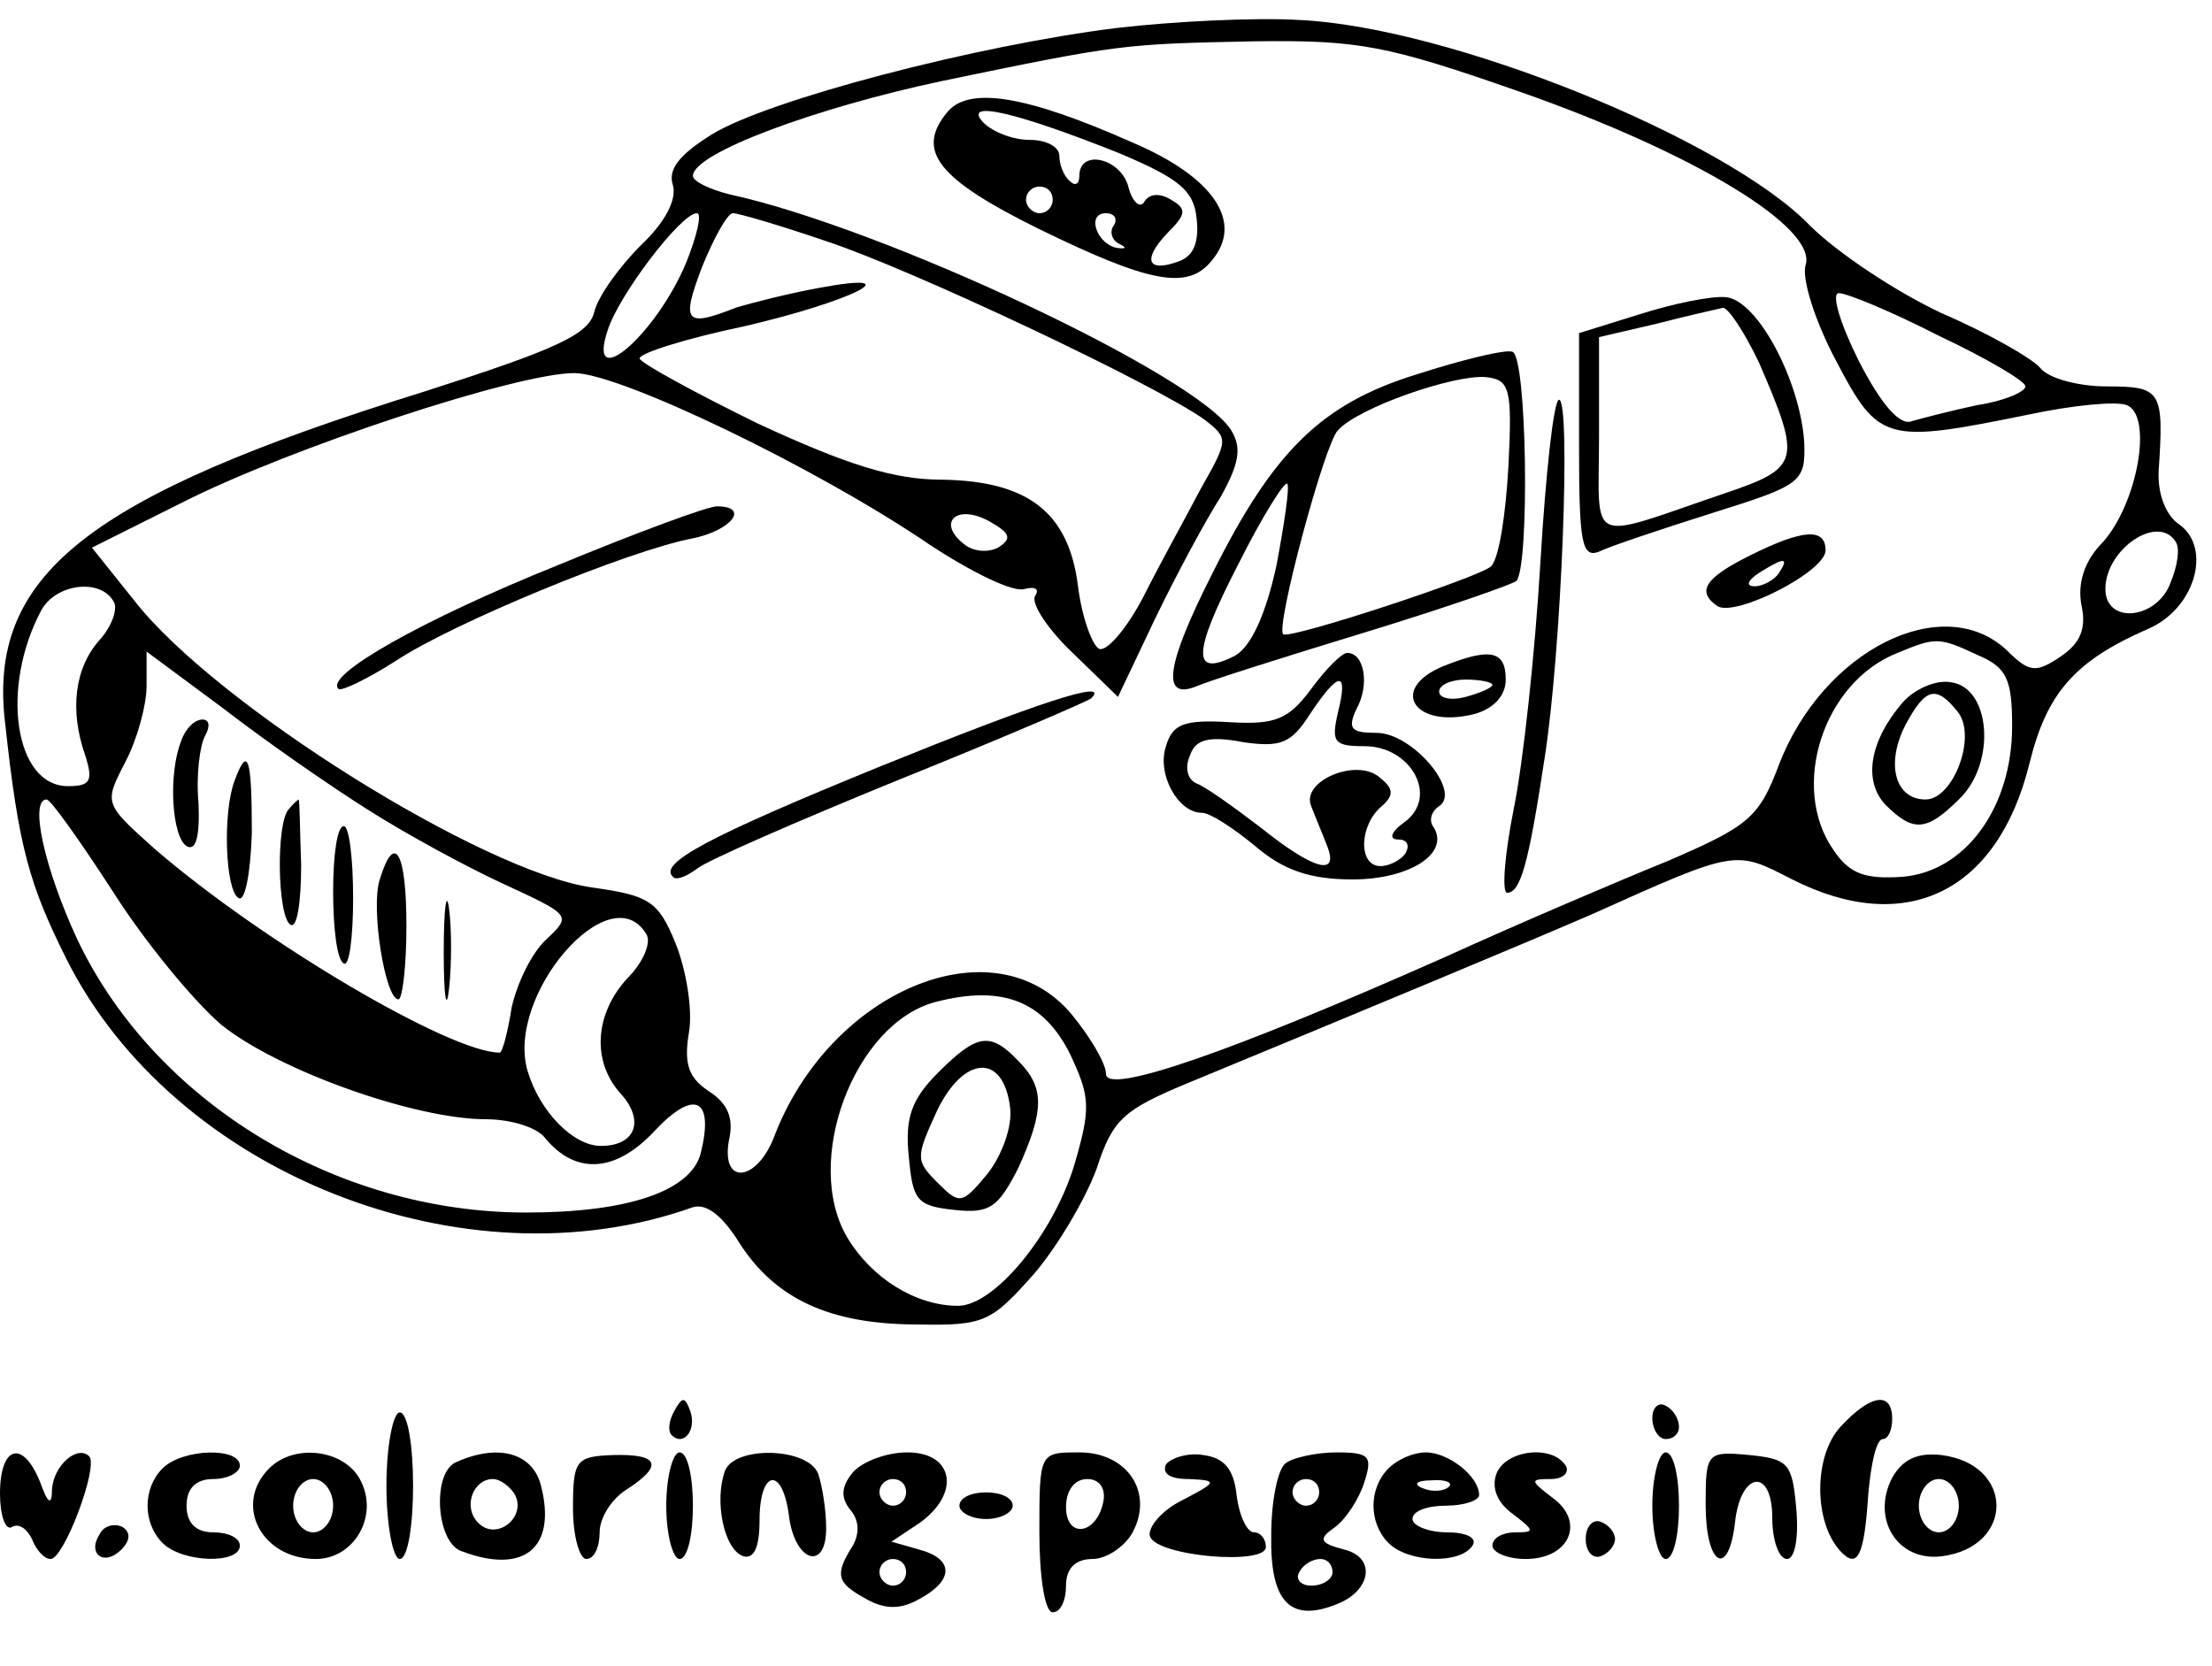 <?xml version="1.0" standalone="no"?>
<!DOCTYPE svg PUBLIC "-//W3C//DTD SVG 20010904//EN"
 "http://www.w3.org/TR/2001/REC-SVG-20010904/DTD/svg10.dtd">
<svg version="1.0" xmlns="http://www.w3.org/2000/svg"
 width="166pt" height="125pt" viewBox="0 0 166 125"
 preserveAspectRatio="xMidYMid meet">

<g transform="translate(0,125) scale(0.1,-0.1)"
fill="#000000" stroke="none">
<path d="M838 1229 c-105 -13 -262 -54 -304 -80 -24 -15 -33 -26 -29 -38 3
-11 -6 -28 -24 -45 -16 -16 -32 -38 -35 -50 -4 -17 -28 -28 -128 -60 -254 -79
-328 -138 -314 -250 10 -92 18 -120 46 -176 81 -161 299 -247 470 -186 10 3
22 -6 35 -27 27 -42 68 -61 134 -61 50 -1 55 2 87 38 18 21 39 57 47 79 12 37
20 44 68 64 138 57 258 107 304 127 109 49 107 48 150 26 85 -43 154 -10 178
87 13 53 34 77 89 101 35 15 48 60 24 78 -11 7 -17 24 -16 41 4 60 2 63 -39
63 -21 0 -44 6 -50 14 -6 7 -39 26 -74 41 -34 16 -78 45 -99 66 -63 65 -271
149 -383 154 -33 2 -94 -1 -137 -6z m303 -48 c131 -46 223 -102 214 -130 -3
-10 7 -42 23 -72 32 -61 37 -62 145 -40 33 7 65 10 73 7 20 -8 8 -74 -18 -103
-14 -14 -19 -31 -16 -47 4 -18 -1 -29 -16 -39 -18 -12 -23 -12 -40 5 -48 45
-138 0 -171 -86 -15 -40 -23 -46 -83 -72 -37 -15 -112 -47 -167 -72 -162 -72
-255 -104 -255 -88 0 8 -12 28 -26 45 -58 69 -181 18 -223 -92 -13 -34 -40
-37 -34 -3 4 17 -1 28 -15 37 -15 10 -19 20 -15 44 3 17 -2 47 -10 67 -13 32
-20 36 -63 42 -82 12 -282 137 -343 215 l-32 40 68 34 c81 41 251 97 294 97
34 0 182 -71 267 -129 32 -21 63 -36 71 -33 8 2 11 0 8 -5 -4 -5 9 -25 28 -43
l34 -33 28 59 c16 33 38 74 49 91 14 25 16 37 8 50 -25 41 -261 152 -376 177
-16 4 -28 10 -28 14 0 17 92 51 186 71 135 28 137 28 236 30 78 1 99 -3 199
-38z m-626 -128 c-23 -55 -75 -99 -59 -51 8 26 55 88 67 88 4 0 0 -17 -8 -37z
m105 16 c64 -21 248 -108 284 -134 18 -14 18 -15 -3 -52 -11 -21 -31 -57 -43
-81 -12 -23 -27 -41 -33 -39 -5 2 -13 23 -16 47 -7 56 -38 79 -102 80 -36 0
-71 11 -138 42 -49 24 -89 46 -89 49 0 4 35 15 78 24 82 19 127 42 57 29 -22
-4 -50 -11 -63 -15 -38 -15 -41 -11 -25 31 9 22 19 40 23 40 4 0 35 -9 70 -21z
m835 -71 c36 -17 65 -34 65 -38 0 -4 -16 -11 -36 -14 -19 -4 -42 -10 -49 -12
-9 -4 -23 12 -40 45 -14 28 -21 51 -15 51 6 0 40 -14 75 -32z m-706 -159 c-8
-4 -19 -3 -26 3 -20 16 -5 30 19 17 16 -9 18 -13 7 -20z m884 4 c3 -5 1 -18
-4 -30 -10 -28 -49 -32 -49 -5 0 30 40 57 53 35z m-1548 -44 c4 -5 -1 -19 -10
-29 -19 -21 -23 -53 -11 -87 6 -19 4 -23 -13 -23 -40 0 -51 74 -20 132 11 20
44 24 54 7z m1400 -41 c21 -9 25 -18 25 -53 0 -61 -35 -109 -82 -113 -28 -2
-40 2 -52 20 -33 47 -8 126 48 148 29 12 31 12 61 -2z m-1210 -115 c28 -18 74
-43 102 -56 52 -24 52 -24 33 -42 -11 -10 -22 -33 -26 -51 -3 -19 -7 -34 -9
-34 -37 0 -178 83 -259 153 -38 34 -38 34 -22 65 9 17 16 43 16 57 l0 26 58
-43 c31 -24 80 -58 107 -75z m-191 -61 c24 -38 61 -83 82 -101 42 -34 145 -71
199 -71 18 0 38 -6 44 -14 23 -28 53 -26 82 5 30 32 45 25 35 -16 -7 -29 -55
-45 -131 -45 -143 0 -279 83 -337 205 -25 54 -36 105 -23 105 3 0 25 -31 49
-68z m401 -33 c4 -6 -2 -21 -14 -33 -25 -27 -27 -63 -5 -87 18 -20 11 -39 -15
-39 -21 0 -46 26 -55 56 -17 57 62 148 89 103z m318 -90 c15 -32 16 -40 3 -84
-16 -52 -60 -105 -87 -105 -32 0 -65 21 -83 51 -34 57 5 161 66 177 50 13 81
1 101 -39z"/>
<path d="M711 1166 c-24 -29 -8 -50 69 -88 82 -40 111 -46 129 -24 25 29 2 63
-59 89 -81 36 -123 42 -139 23z m129 -31 c45 -19 56 -28 58 -49 2 -17 -2 -28
-13 -32 -24 -9 -28 1 -9 21 14 14 15 18 3 25 -8 5 -16 5 -20 -1 -3 -6 -9 -1
-12 10 -5 22 -37 30 -37 9 0 -6 -3 -8 -7 -4 -5 4 -8 13 -8 19 0 7 -10 12 -22
12 -13 0 -28 6 -35 13 -17 18 27 7 102 -23z m-50 -35 c0 -5 -4 -10 -10 -10 -5
0 -10 5 -10 10 0 6 5 10 10 10 6 0 10 -4 10 -10z m46 -19 c-4 -5 -1 -12 4 -14
6 -3 5 -4 -2 -3 -15 3 -23 26 -8 26 6 0 9 -4 6 -9z"/>
<path d="M1230 1014 l-45 -14 0 -85 c0 -72 2 -84 15 -79 8 4 47 17 85 29 67
21 70 23 69 53 -3 46 -35 107 -59 109 -11 1 -40 -5 -65 -13z m90 -36 c32 -74
31 -79 -25 -98 -106 -36 -95 -41 -95 43 l0 74 43 10 c23 6 46 11 50 12 4 0 16
-18 27 -41z"/>
<path d="M1063 969 c-71 -22 -107 -57 -153 -149 -35 -69 -39 -96 -12 -85 9 4
66 22 125 40 59 18 111 36 115 39 10 11 8 169 -3 172 -5 2 -38 -6 -72 -17z
m69 -69 c-2 -36 -7 -69 -13 -75 -8 -8 -151 -55 -156 -51 -6 5 31 143 41 153
15 17 87 42 111 40 18 -2 20 -8 17 -67z m-174 -74 c-8 -37 -19 -61 -31 -68
-33 -17 -32 2 2 68 18 36 35 63 37 61 2 -2 -2 -29 -8 -61z"/>
<path d="M1156 828 c-4 -68 -13 -151 -20 -185 -7 -35 -9 -63 -5 -63 10 0 16
21 28 100 13 82 20 270 11 270 -4 0 -10 -55 -14 -122z"/>
<path d="M419 826 c-102 -41 -176 -83 -165 -93 2 -2 21 7 43 21 42 28 175 83
223 92 29 6 43 24 18 24 -7 0 -61 -20 -119 -44z"/>
<path d="M1313 833 c-34 -17 -40 -27 -24 -38 14 -8 81 26 81 42 0 17 -17 16
-57 -4z m22 -13 c-3 -5 -12 -10 -18 -10 -7 0 -6 4 3 10 19 12 23 12 15 0z"/>
<path d="M984 733 c-17 -23 -27 -27 -61 -25 -34 2 -43 -1 -48 -18 -7 -21 9
-50 27 -50 6 0 23 -11 40 -25 21 -18 41 -25 73 -25 42 0 73 19 61 39 -4 5 -2
12 4 16 17 11 -20 55 -47 55 -19 0 -22 3 -15 18 10 18 6 42 -7 42 -4 0 -16
-12 -27 -27z m20 -18 c-5 -22 -3 -25 20 -25 35 0 56 -38 30 -57 -10 -7 -12
-13 -5 -13 7 0 9 -4 6 -10 -3 -5 -12 -10 -19 -10 -17 0 -16 31 1 45 9 8 9 13
-1 21 -17 16 -60 -2 -52 -21 3 -8 9 -22 12 -30 9 -23 -10 -18 -50 14 -21 16
-42 31 -48 33 -7 3 -9 12 -5 21 4 12 14 15 40 10 28 -4 36 -1 50 21 22 33 29
33 21 1z"/>
<path d="M1083 750 c-41 -17 -22 -47 23 -36 15 4 24 14 24 26 0 22 -12 24 -47
10z m37 -14 c0 -2 -9 -6 -20 -9 -11 -3 -20 -1 -20 4 0 5 9 9 20 9 11 0 20 -2
20 -4z"/>
<path d="M661 675 c-130 -53 -167 -73 -156 -83 2 -3 10 0 18 6 7 6 76 36 152
67 77 31 142 59 144 61 15 15 -42 -4 -158 -51z"/>
<path d="M1428 723 c-25 -29 -30 -59 -13 -77 21 -21 31 -20 56 5 27 27 23 83
-7 87 -11 2 -27 -5 -36 -15z m41 -7 c15 -18 -3 -66 -24 -66 -23 0 -30 27 -15
56 15 28 23 30 39 10z"/>
<path d="M136 694 c-10 -25 -7 -72 4 -79 7 -4 10 7 9 32 -2 21 1 44 5 51 4 7
3 12 -2 12 -6 0 -13 -7 -16 -16z"/>
<path d="M176 664 c-9 -24 -7 -82 3 -88 5 -3 9 19 10 49 0 57 -3 66 -13 39z"/>
<path d="M217 643 c-10 -9 -9 -81 1 -87 5 -3 8 17 8 45 -1 27 -1 49 -2 49 0 0
-4 -3 -7 -7z"/>
<path d="M250 581 c0 -28 3 -52 8 -54 4 -3 7 19 7 49 0 30 -3 54 -7 54 -5 0
-8 -22 -8 -49z"/>
<path d="M285 590 c-7 -21 4 -90 14 -90 3 0 6 25 6 55 0 56 -9 71 -20 35z"/>
<path d="M333 535 c0 -33 2 -45 4 -27 2 18 2 45 0 60 -2 15 -4 0 -4 -33z"/>
<path d="M704 445 c-20 -20 -25 -34 -22 -63 3 -33 6 -37 34 -40 27 -3 33 2 48
31 20 44 20 61 0 81 -21 22 -31 20 -60 -9z m54 -26 c2 -14 -6 -36 -17 -50 -19
-23 -21 -23 -37 -7 -17 17 -17 19 -1 54 20 42 50 44 55 3z"/>
<path d="M506 191 c-4 -7 -5 -15 -2 -18 9 -9 19 4 14 18 -4 11 -6 11 -12 0z"/>
<path d="M1240 186 c0 -9 5 -16 10 -16 6 0 10 4 10 9 0 6 -4 13 -10 16 -5 3
-10 -1 -10 -9z"/>
<path d="M1381 179 c-20 -22 -20 -71 0 -93 13 -14 18 -4 21 42 2 23 6 42 11
42 4 0 7 7 7 15 0 21 -16 19 -39 -6z"/>
<path d="M290 135 c0 -30 5 -55 10 -55 6 0 10 25 10 55 0 30 -4 55 -10 55 -5
0 -10 -25 -10 -55z"/>
<path d="M0 129 c0 -16 4 -28 9 -25 5 3 11 -1 15 -9 3 -8 9 -15 14 -15 10 0
36 69 29 77 -9 9 -27 -7 -28 -25 0 -12 -3 -11 -9 6 -13 32 -30 27 -30 -9z"/>
<path d="M122 148 c-15 -15 -15 -41 0 -56 15 -15 58 -16 58 -2 0 6 -9 10 -20
10 -13 0 -20 7 -20 20 0 13 7 20 20 20 11 0 20 5 20 10 0 14 -43 13 -58 -2z"/>
<path d="M202 148 c-27 -27 -6 -68 35 -68 29 0 48 33 33 60 -12 22 -49 27 -68
8z m48 -28 c0 -11 -7 -20 -15 -20 -8 0 -15 9 -15 20 0 11 7 20 15 20 8 0 15
-9 15 -20z"/>
<path d="M343 153 c-19 -7 -16 -60 3 -67 47 -18 72 2 60 49 -6 24 -31 32 -63
18z m43 -24 c10 -17 -13 -36 -27 -22 -12 12 -4 33 11 33 5 0 12 -5 16 -11z"/>
<path d="M430 118 c0 -21 5 -38 10 -38 6 0 10 9 10 20 0 11 9 25 20 32 28 18
25 27 -10 26 -28 -1 -30 -4 -30 -40z"/>
<path d="M500 120 c0 -22 5 -40 10 -40 6 0 10 18 10 40 0 22 -4 40 -10 40 -5
0 -10 -18 -10 -40z"/>
<path d="M544 146 c-8 -22 -1 -59 14 -64 8 -2 12 7 12 27 0 38 17 41 22 4 4
-35 28 -43 28 -10 0 14 -3 32 -6 41 -8 20 -63 21 -70 2z"/>
<path d="M640 145 c-9 -11 -9 -19 -2 -28 7 -8 7 -18 2 -27 -14 -22 -12 -28 10
-40 14 -8 26 -8 40 0 26 14 26 30 0 37 l-21 6 21 14 c31 22 26 53 -9 53 -16 0
-34 -7 -41 -15z m40 -15 c0 -5 -4 -10 -10 -10 -5 0 -10 5 -10 10 0 6 5 10 10
10 6 0 10 -4 10 -10z m0 -60 c0 -5 -4 -10 -10 -10 -5 0 -10 5 -10 10 0 6 5 10
10 10 6 0 10 -4 10 -10z"/>
<path d="M780 100 c0 -33 4 -60 10 -60 6 0 10 9 10 20 0 13 7 20 20 20 10 0
24 9 30 20 16 30 -4 60 -40 60 -30 0 -30 0 -30 -60z m48 23 c-5 -25 -28 -28
-28 -4 0 12 6 21 16 21 9 0 14 -7 12 -17z"/>
<path d="M875 151 c-3 -7 3 -11 17 -11 22 -1 22 -2 -5 -16 -16 -8 -26 -21 -24
-27 5 -15 87 -22 87 -8 0 6 -4 11 -9 11 -5 0 -11 12 -13 28 -2 19 -9 28 -25
30 -11 2 -24 -2 -28 -7z"/>
<path d="M965 152 c-6 -4 -11 -28 -11 -54 -1 -50 14 -66 49 -52 26 10 30 35 6
41 -19 5 -20 8 -7 17 8 6 18 21 22 34 6 19 4 22 -21 22 -15 0 -33 -4 -38 -8z
m25 -22 c0 -5 -4 -10 -10 -10 -5 0 -10 5 -10 10 0 6 5 10 10 10 6 0 10 -4 10
-10z m10 -60 c0 -5 -7 -10 -16 -10 -8 0 -12 5 -9 10 3 6 10 10 16 10 5 0 9 -4
9 -10z"/>
<path d="M1042 148 c-15 -15 -15 -41 0 -56 15 -15 54 -16 63 -2 4 6 -5 10 -19
10 -14 0 -26 5 -26 10 0 6 11 10 25 10 14 0 25 4 25 8 0 14 -23 32 -40 32 -9
0 -21 -5 -28 -12z m45 -14 c-3 -3 -12 -4 -19 -1 -8 3 -5 6 6 6 11 1 17 -2 13
-5z"/>
<path d="M1123 144 c-4 -11 1 -22 12 -30 17 -13 17 -14 2 -14 -9 0 -17 -4 -17
-10 0 -5 11 -10 25 -10 33 0 45 28 20 46 -17 13 -17 14 -1 14 9 0 14 5 11 10
-10 16 -45 12 -52 -6z"/>
<path d="M1240 120 c0 -22 5 -40 10 -40 6 0 10 18 10 40 0 22 -4 40 -10 40 -5
0 -10 -18 -10 -40z"/>
<path d="M1280 121 c0 -46 17 -56 22 -14 4 39 28 42 28 4 0 -17 5 -31 11 -31
6 0 9 16 7 38 -3 34 -6 37 -35 40 -32 3 -33 2 -33 -37z"/>
<path d="M1420 141 c-16 -31 4 -63 37 -59 55 7 55 69 0 76 -18 2 -29 -3 -37
-17z m50 -21 c0 -11 -7 -20 -15 -20 -8 0 -15 9 -15 20 0 11 7 20 15 20 8 0 15
-9 15 -20z"/>
<path d="M720 120 c0 -5 9 -10 20 -10 11 0 20 5 20 10 0 6 -9 10 -20 10 -11 0
-20 -4 -20 -10z"/>
<path d="M75 99 c-10 -15 3 -25 16 -12 7 7 7 13 1 17 -6 3 -14 1 -17 -5z"/>
<path d="M1190 95 c0 -9 5 -15 11 -13 6 2 11 8 11 13 0 5 -5 11 -11 13 -6 2
-11 -4 -11 -13z"/>
</g>
</svg>
